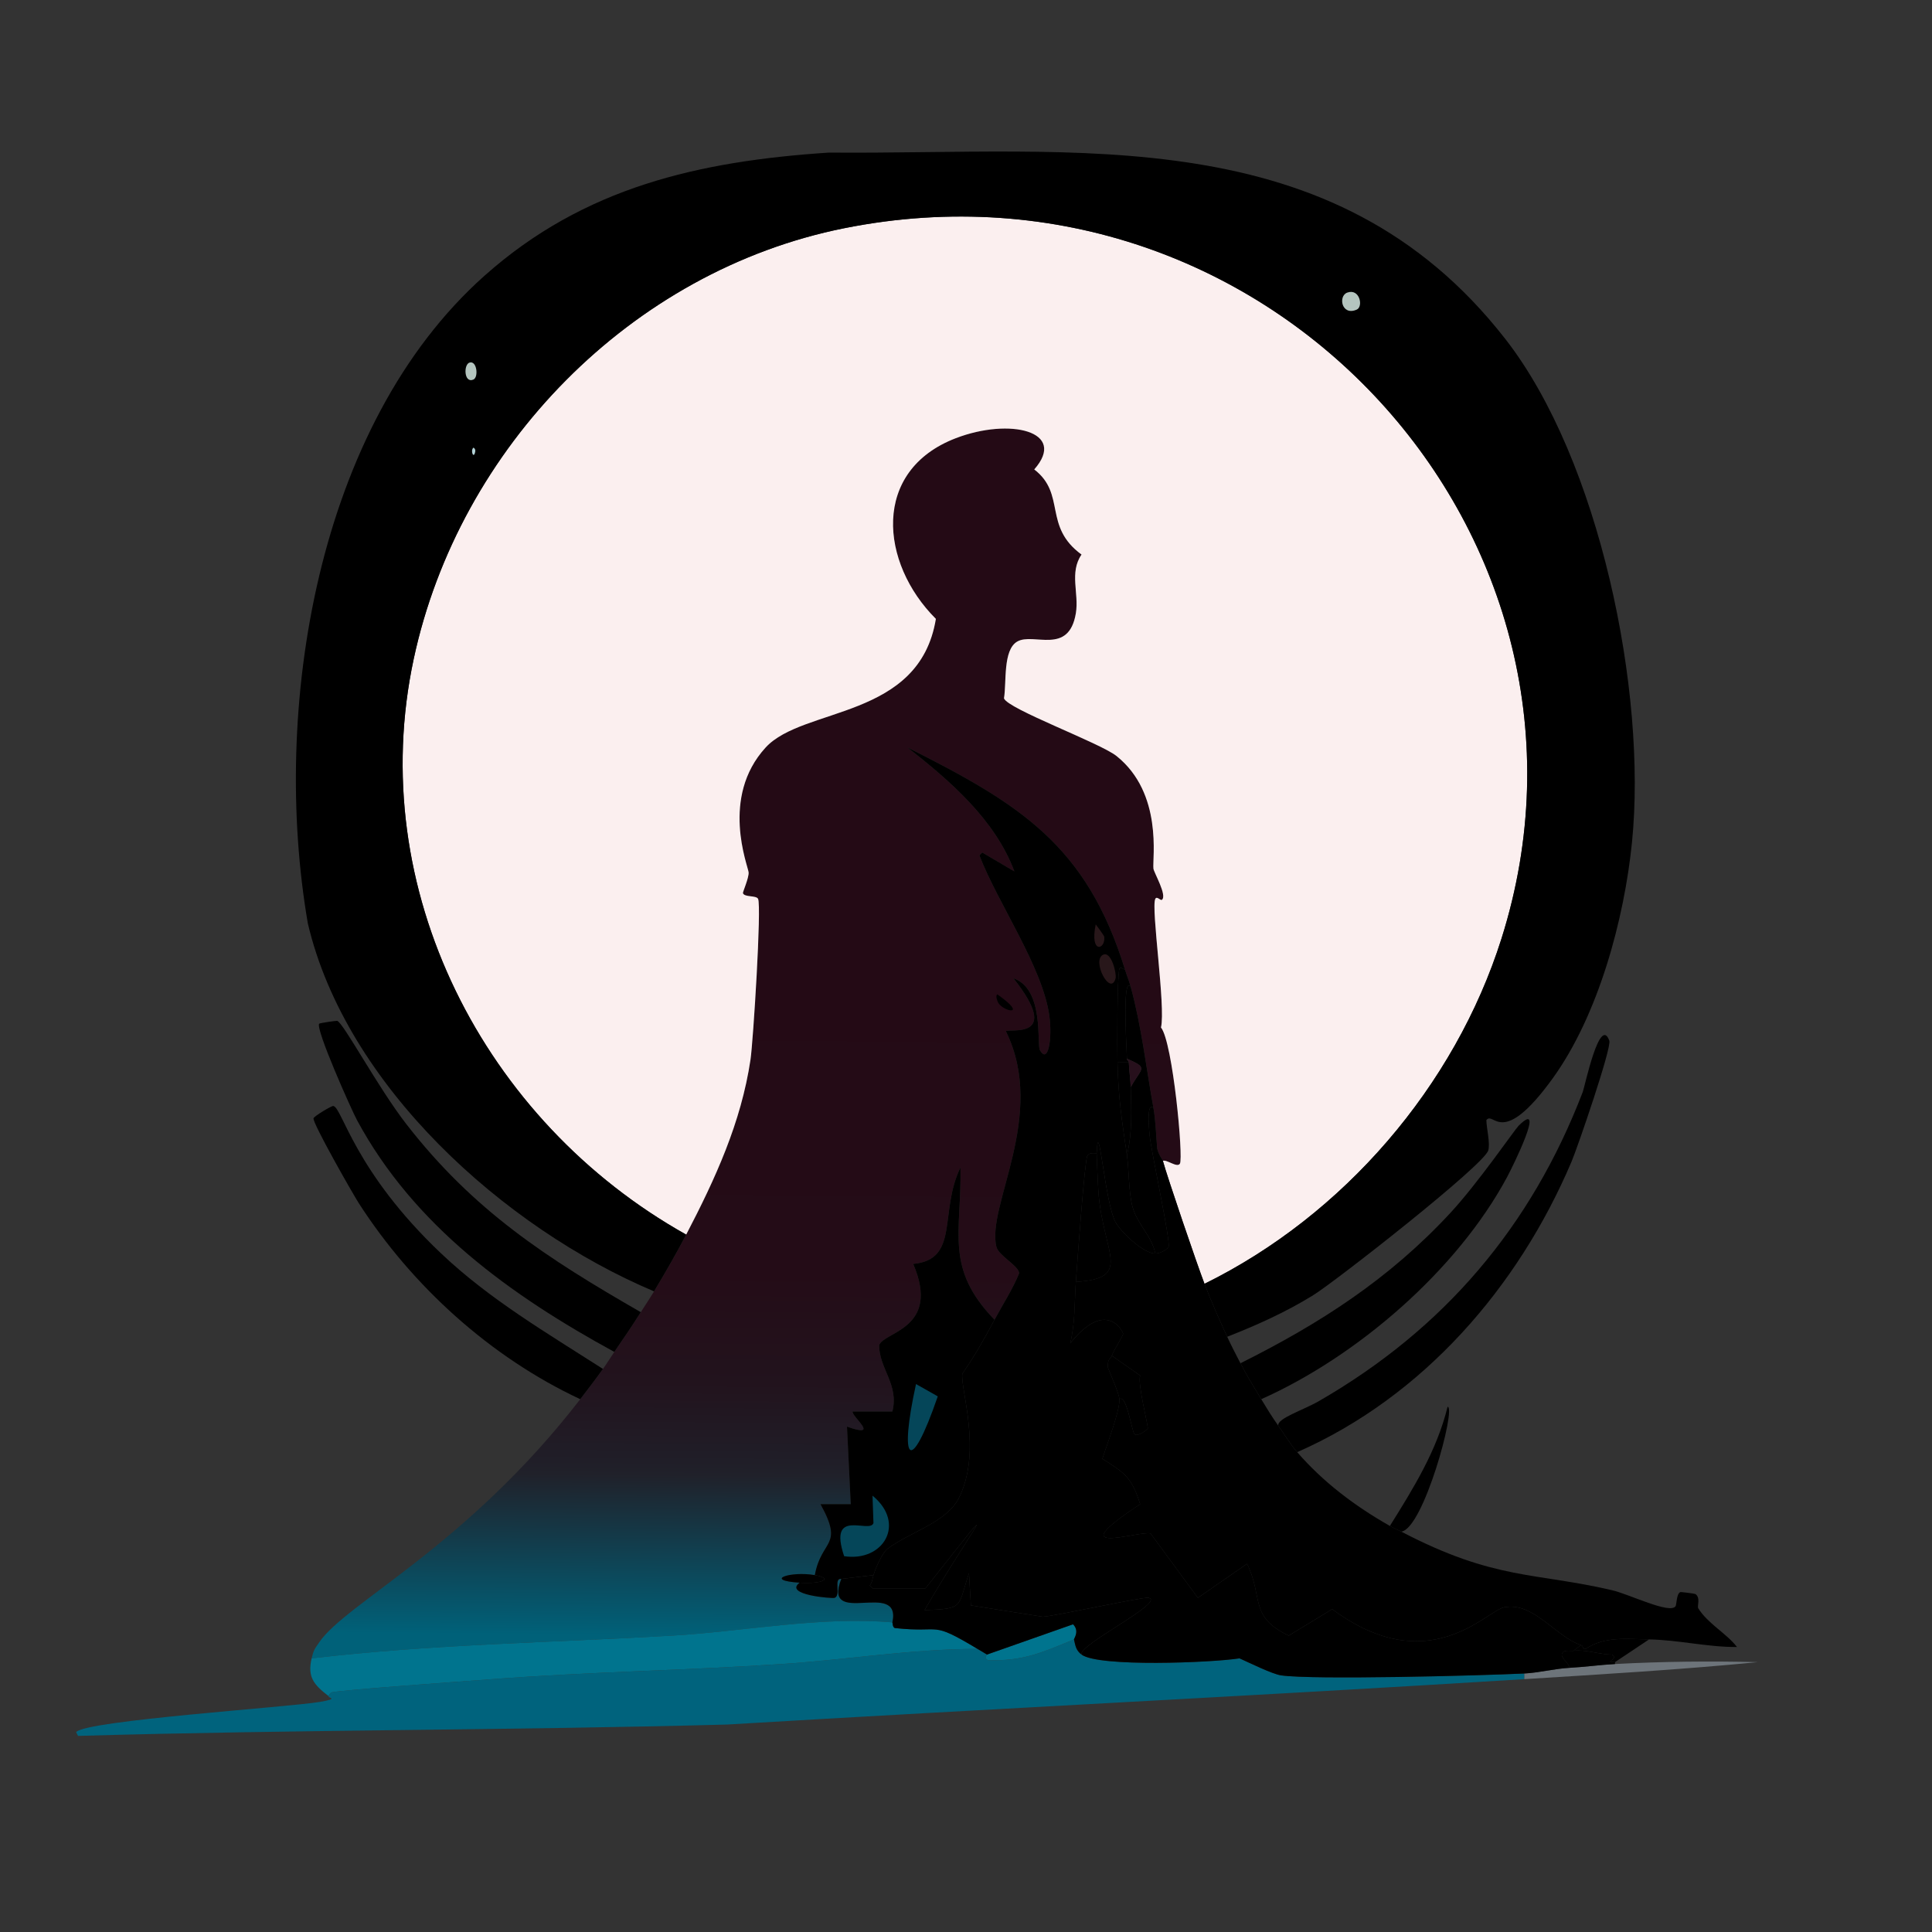 <?xml version="1.0" encoding="iso-8859-1"?>
<!-- Generator: Adobe Illustrator 28.1.0, SVG Export Plug-In . SVG Version: 6.00 Build 0)  -->
<svg version="1.1" id="Layer_1" xmlns="http://www.w3.org/2000/svg" xmlns:xlink="http://www.w3.org/1999/xlink" x="0px" y="0px"
	 viewBox="0 0 360 360" style="enable-background:new 0 0 360 360;" xml:space="preserve"><rect x="0" y="0" width="360" height="360" fill="#333333" stroke="none"/>
<g>
	<g id="Background_00000173118684457625203690000014091440426639395237_" style="display:none;">
		<path style="display:inline;fill:#CAAF9A;" d="M-0.443,213.486c-0.034-71.319,0.026-142.638,0-213.958
			c180.472,0,180.472,0,360.943,0c0,180.472,0,180.472,0,360.943c-180.472,0-180.472,0-360.943,0c-0.037-5.639,0.049-11.28,0-16.919
			c0-23.44,0-23.44,0-46.88c-0.029-22.441,0.014-44.883,0-67.324c0-1.234,0-1.234,0-2.467c-0.001-1.41,0.001-2.82,0-4.23
			C-0.443,218.068-0.443,218.068-0.443,213.486z"/>
		<path style="display:inline;fill:#DDC5B0;" d="M-0.443,343.552c-0.137-15.622,0.02-31.256,0-46.88
			C-0.443,320.112-0.443,320.112-0.443,343.552z"/>
		<path style="display:inline;fill:#DDC5B0;" d="M-0.443,222.651c-0.002-3.055,0.001-6.11,0-9.165
			C-0.443,218.068-0.443,218.068-0.443,222.651z"/>
		<path style="display:inline;fill:#DDC5B0;" d="M-0.443,229.348c-0.001-0.822,0-1.645,0-2.467
			C-0.443,228.114-0.443,228.114-0.443,229.348z"/>
	</g>
	<g>
		<path style="fill:#6D747A;" d="M284.011,312.886c0-0.529,0-0.529,0-1.057c2.73-0.132,5.69-0.908,8.46-1.057
			c2.815-0.152,5.658-0.554,8.46-0.705c8.851-0.477,17.751-0.567,26.613-0.353C313.051,311.125,298.539,311.979,284.011,312.886z"/>
		<path d="M261.1,285.393c-0.688-0.36-1.43-0.669-2.115-1.057c4.391-7.023,8.759-14.05,10.751-22.206
			C271.398,262.22,265.22,284.939,261.1,285.393z"/>
		<g>
			<linearGradient id="SVGID_1_" gradientUnits="userSpaceOnUse" x1="140.568" y1="82.513" x2="138.667" y2="304.922">
				<stop  offset="0.436" style="stop-color:#240A15"/>
				<stop  offset="0.695" style="stop-color:#240C17"/>
				<stop  offset="0.788" style="stop-color:#22131D"/>
				<stop  offset="0.854" style="stop-color:#201E28"/>
				<stop  offset="0.865" style="stop-color:#20212A"/>
				<stop  offset="1" style="stop-color:#006179"/>
			</linearGradient>
			<path style="fill:url(#SVGID_1_);" d="M216.687,216.306c-0.07-0.257-0.762-1.049-1.057-2.291c-0.207-2.37-0.29-5.28-0.705-7.578
				c-1.366-7.56-2.201-15.098-4.23-22.559c-0.291-1.068-0.734-2.12-1.057-3.172c-7.14-23.238-19.633-30.898-40.536-41.417
				c7.928,6.204,16.327,13.461,19.915,23.088c-2.996-1.762-2.996-1.762-5.992-3.525c-0.264,0.264-0.264,0.264-0.529,0.529
				c3.398,8.883,11.796,20.794,13.042,29.961c0.572,4.208-0.244,9.034-1.762,6.345c-0.627-1.11,0.86-11.407-4.935-13.394
				c9.283,11.72-0.968,9.251-1.41,9.87c7.741,15.693-3.691,32.558-1.762,40.183c0.418,1.652,4.258,3.584,4.23,4.935
				c-1.253,3.033-3.043,5.766-4.582,8.636c-9.359-9.671-6.103-16.255-6.345-28.375c-4.055,8.276-0.095,17.145-8.812,17.977
				c5.207,12.118-5.572,12.633-6.345,15.157c0.001,4.359,3.74,7.338,2.467,12.337c-3.701,0-3.701,0-7.402,0
				c-0.297,0.878,5.368,5.114-1.057,2.82c0.352,7.226,0.352,7.226,0.705,14.452c-2.82,0-2.82,0-5.64,0
				c4.415,7.991,0.181,6.441-1.057,13.218c-4.572-0.791-9.682,0.969-2.82,1.41c-3.074,2.269,6.096,2.99,6.521,2.82
				c1.247-0.499-0.291-3.704,1.234-3.525c-3.612,9.248,11.309-0.063,9.517,8.107c-13.331-1.184-27.787,1.696-41.064,2.467
				c-22.394,1.301-44.84,1.603-67.148,4.23c0.364-1.551,0.538-1.72,1.41-2.996c5.015-7.344,27.43-17.86,48.643-45.294
				c1.446-1.871,2.853-3.716,4.23-5.64c0.753-1.051,1.392-2.119,2.115-3.172c1.709-2.49,3.322-4.839,4.935-7.402
				c0.815-1.295,1.679-2.564,2.467-3.877c2.079-3.464,4.124-6.992,5.992-10.575c5.409-10.37,10.242-20.891,11.984-32.605
				c0.5-3.363,2.09-28.623,1.41-29.961c-0.347-0.682-2.541-0.253-2.82-1.057c-0.066-0.19,1.148-2.889,1.057-3.877
				c-0.112-1.228-5.331-13.974,3.172-23.264c6.989-7.635,28.647-5.177,31.724-23.969c-10.436-10.397-12.044-27.61,3.701-33.662
				c10.093-3.88,20.885-1.288,14.628,5.816c5.981,4.606,1.607,10.591,8.812,15.862c-2.314,3.371-0.442,7.214-1.057,10.927
				c-1.315,7.93-7.912,3.533-10.927,5.287c-2.697,1.569-1.967,7.579-2.467,10.575c0.674,1.981,17.919,8.307,20.973,10.751
				c8.685,6.948,6.657,19.086,6.873,20.973c0.087,0.759,2.6,4.991,1.586,5.816c-0.273,0.222-0.929-0.765-1.234-0.176
				c-0.847,1.636,1.966,20.136,1.057,23.969c2.195,2.703,4.211,24.288,3.525,25.379
				C219.342,217.657,217.409,216.013,216.687,216.306z"/>
			<path d="M151.83,293.5c3.453,0.597,1.528,1.689-2.82,1.41C142.148,294.469,147.257,292.709,151.83,293.5z"/>
			<path d="M185.844,185.287c5.838,4.128,1.217,3.273,0.176,1.586C185.846,186.591,185.429,185.509,185.844,185.287z"/>
		</g>
		<g>
			<g>
				<path d="M119.401,244.505c-1.612,2.563-3.226,4.912-4.935,7.402c-19.245-10.502-37.313-23.461-47.938-43.179
					c-1.099-2.039-7.793-17.067-7.05-17.977c0.107-0.131,3.184-0.57,3.349-0.529c1.123,0.281,7.543,12.35,12.866,19.21
					C88.252,225.619,101.9,234.445,119.401,244.505z"/>
				<path d="M112.351,255.079c-1.377,1.924-2.784,3.769-4.23,5.64c-16.679-7.802-31.266-21.004-41.241-36.482
					c-1.105-1.715-8.669-14.988-8.46-15.862c0.09-0.373,3.367-2.364,3.701-2.291c1.671,0.366,3.934,12.188,20.092,27.494
					C91.282,242.168,101.918,248.389,112.351,255.079z"/>
			</g>
			<g>
				<path d="M241.713,270.588c-1.339-1.543-2.348-3.289-3.525-4.935c-0.259-1.356,4.602-2.866,7.578-4.582
					c23.314-13.442,39.544-32.508,49.171-57.631c0.34-0.886,3.174-14.39,4.935-9.517c0.469,1.297-5.899,19.852-7.05,22.559
					C282.888,239.853,265.198,260.256,241.713,270.588z"/>
				<path d="M235.016,260.719c-1.372-2.253-2.664-4.344-3.877-6.697c14.903-7.443,27.739-15.725,39.126-28.022
					c5.145-5.556,11.961-15.487,12.689-16.214c5.257-5.244-1.095,7.617-2.115,9.517
					C271.523,236.665,252.921,252.738,235.016,260.719z"/>
			</g>
			<path style="fill:#FBEFEF;" d="M224.441,239.217c-1.413-3.693-6.887-19.742-7.755-22.911c0.723-0.292,2.655,1.351,3.172,0.529
				c0.686-1.091-1.33-22.676-3.525-25.379c0.909-3.833-1.905-22.333-1.057-23.969c0.305-0.589,0.961,0.398,1.234,0.176
				c1.013-0.825-1.499-5.057-1.586-5.816c-0.217-1.887,1.811-14.025-6.873-20.973c-3.054-2.443-20.299-8.77-20.973-10.751
				c0.5-2.996-0.229-9.005,2.467-10.575c3.015-1.754,9.612,2.643,10.927-5.287c0.616-3.713-1.257-7.556,1.057-10.927
				c-7.205-5.271-2.831-11.256-8.812-15.862c6.257-7.104-4.535-9.696-14.628-5.816c-15.745,6.052-14.137,23.265-3.701,33.662
				c-3.077,18.792-24.734,16.334-31.724,23.969c-8.504,9.29-3.284,22.036-3.172,23.264c0.09,0.988-1.123,3.688-1.057,3.877
				c0.279,0.804,2.473,0.376,2.82,1.057c0.68,1.338-0.91,26.598-1.41,29.961c-1.742,11.714-6.576,22.235-11.984,32.605
				c-37.694-21.097-59.98-64.409-50.758-107.331c8.456-39.357,40.46-72.23,80.19-80.19
				c79.306-15.889,146.034,57.851,122.488,132.358C271.078,202.43,250.329,226.465,224.441,239.217z"/>
			<g>
				<path d="M228.671,249.087c-1.489-3.24-2.956-6.541-4.23-9.87c25.888-12.752,46.636-36.787,55.34-64.328
					c23.546-74.506-43.182-148.247-122.488-132.358c-39.73,7.96-71.734,40.833-80.19,80.19
					c-9.222,42.923,13.064,86.234,50.758,107.331c-1.868,3.582-3.913,7.111-5.992,10.575c-28.04-11.849-57.42-38.371-64.505-68.558
					c-6.842-39.659,1.489-92.741,32.957-120.726c18.547-16.494,39.96-21.311,64.152-22.911c46.439,0.398,93.929-6.412,126.013,34.72
					c17.595,22.556,26.426,65.767,23.616,93.761c-1.44,14.348-6.255,32.243-14.804,44.06c-9.561,13.216-10.953,5.915-12.337,7.755
					c0.026,1.514,0.747,4.283,0.352,5.64c-0.797,2.74-28.375,24.336-32.605,26.965C239.708,244.44,234.154,246.942,228.671,249.087z
					"/>
				<path style="fill:#B4C5BF;" d="M251.054,54.516c2.312-0.82,3.018,2.614,1.762,3.172
					C249.987,58.947,249.29,55.142,251.054,54.516z"/>
				<path style="fill:#B4C5BF;" d="M87.501,67.558c1.373-0.403,1.706,2.742,0.705,3.172C86.451,71.485,86.34,67.899,87.501,67.558z"
					/>
				<path style="fill:#B3D2D7;" d="M88.206,83.419c0.037-0.033,0.436,0.228,0.352,0.705C88.286,85.689,87.591,83.964,88.206,83.419z
					"/>
			</g>
		</g>
		<g>
			<path style="fill:#00637D;" d="M200.12,305.484c0.279,1.246,0.384,2.046,1.41,2.82c3.139,2.368,24.315,1.512,29.432,0.705
				c1.841,0.817,6.09,2.932,7.755,3.172c5.91,0.854,36.675,0.064,45.294-0.352c0,0.529,0,0.529,0,1.057
				c-49.504,3.092-99.059,5.504-148.572,8.46c-40.294,1.081-80.611,0.944-120.902,2.115c-0.176-0.352-0.176-0.352-0.352-0.705
				c1.744-2.182,39.68-4.638,45.47-5.64c3.746-0.648,1.322-0.704,1.586-1.057c-0.012-0.227,0.401-0.666,0.529-0.705
				c1.439-0.435,25.902-2.159,29.961-2.467c17.944-1.362,35.986-1.628,53.93-2.82c12.159-0.807,24.359-2.816,36.482-2.82
				c0.593,0.355,1.177,0.684,1.762,1.057c0.145,0.092-0.733,0.505,0.176,1.057C190.784,309.539,194.184,307.902,200.12,305.484z"/>
			<path style="fill:#00748E;" d="M166.281,302.312c0.059,0.005-0.004,1,0.529,1.057c8.957,0.97,6.325-1.518,15.333,3.877
				c-12.123,0.003-24.323,2.013-36.482,2.82c-17.944,1.191-35.986,1.458-53.93,2.82c-4.059,0.308-28.522,2.032-29.961,2.467
				c-0.128,0.039-0.541,0.478-0.529,0.705c-2.734-2.122-4.001-3.519-3.172-7.05c22.309-2.627,44.754-2.929,67.148-4.23
				C138.495,304.008,152.951,301.127,166.281,302.312z"/>
			<path style="fill:#00748E;" d="M200.12,305.484c-5.936,2.418-9.336,4.055-16.038,3.877c-0.909-0.552-0.031-0.965-0.176-1.057
				c8.019-2.82,8.019-2.82,16.038-5.64C201.222,303.921,200.089,305.346,200.12,305.484z"/>
		</g>
		<g>
			<path d="M185.316,245.914c-1.862,3.47-3.73,6.82-5.992,10.046c-0.453,2.685,3.803,14.488-0.705,23.264
				c-2.292,4.463-9.14,6.297-13.218,9.341c-1.071,0.85-2.251,3.658-2.644,4.935c-2.996,0.352-2.996,0.352-5.992,0.705
				c-1.524-0.179,0.013,3.026-1.234,3.525c-0.425,0.17-9.595-0.551-6.521-2.82c4.348,0.28,6.273-0.813,2.82-1.41
				c1.238-6.777,5.472-5.227,1.057-13.218c2.82,0,2.82,0,5.64,0c-0.352-7.226-0.352-7.226-0.705-14.452
				c6.425,2.294,0.76-1.942,1.057-2.82c3.701,0,3.701,0,7.402,0c1.273-4.999-2.466-7.977-2.467-12.337
				c0.773-2.523,11.552-3.039,6.345-15.157c8.717-0.831,4.757-9.701,8.812-17.977C179.212,229.66,175.957,236.243,185.316,245.914z"
				/>
			<path style="fill:#054659;" d="M162.58,278.695c6.327,5.182,2.037,12.397-5.287,11.279c-3.062-9.147,4.764-4.111,5.463-6.168
				C162.668,281.251,162.668,281.251,162.58,278.695z"/>
			<path style="fill:#054659;" d="M170.687,257.899c2.027,1.146,2.027,1.146,4.054,2.291
				C169.54,275.313,167.511,272.348,170.687,257.899z"/>
		</g>
		<g>
			<path d="M214.924,206.436c0.415,2.298,0.498,5.208,0.705,7.578c0.295,1.242,0.987,2.034,1.057,2.291
				c0.868,3.169,6.342,19.218,7.755,22.911c1.274,3.329,2.741,6.629,4.23,9.87c0.776,1.688,1.618,3.287,2.467,4.935
				c1.213,2.353,2.505,4.444,3.877,6.697c1.068,1.754,1.966,3.248,3.172,4.935c1.177,1.646,2.186,3.392,3.525,4.935
				c4.89,5.634,10.802,10.078,17.272,13.747c0.684,0.388,1.427,0.698,2.115,1.057c17.429,9.113,24.999,7.571,39.302,10.927
				c3.27,0.767,10.671,4.469,11.808,2.996c0.219-0.283,0.153-2.312,0.881-2.644c0.129-0.059,2.702,0.273,2.82,0.353
				c1.014,0.683,0.29,2.257,0.529,2.644c1.774,2.872,5.188,4.614,7.226,7.226c-5.51,0.04-10.887-1.323-16.39-1.41
				c-4.085-0.065-8.295-0.625-11.808,1.762c-0.71,0.121-0.309-0.512-0.881-0.705c-4.749-1.601-8.812-8.078-14.276-7.05
				c-3.364,0.633-14.068,13.687-32.076,0.352c-4.054,2.467-4.054,2.467-8.107,4.935c-7.435-3.602-4.657-6.955-7.755-13.394
				c-4.582,3.172-4.582,3.172-9.165,6.345c-4.406-5.992-4.406-5.992-8.812-11.984c-1.874-0.659-17.469,4.749-1.939-5.464
				c-1.576-5-2.855-5.8-7.05-8.46c0.834-2.608,3.302-8.97,3.172-11.103c1.337-1.031,2.322,6.037,2.82,6.521
				c0.602,0.585,2.424-0.901,2.467-1.057c0.134-0.48-1.94-8.316-1.41-9.87c-2.644-1.851-2.644-1.851-5.287-3.701
				c0.242-0.754,2.14-3.826,2.115-4.054c-0.072-0.639-3.281-6.529-9.87,1.762c0.957-3.869,0.779-7.582,1.057-11.456
				c10.653-0.672,5.197-5.101,4.23-16.391c-0.086-1-0.369-7.199-0.352-7.578c0.346-7.712,1.483,9.104,3.525,12.866
				c0.973,1.792,5.261,5.868,7.402,5.816c0.797-0.019,1.97-0.53,2.467-1.234c0.391-1.2-3.206-17.572-3.525-20.797
				C213.958,208.906,213.819,205.409,214.924,206.436z"/>
			<path d="M307.275,305.484c-3.172,2.115-3.172,2.115-6.345,4.23c-2.369-0.072,0.823-0.378-0.529-1.41
				c-2.429,0.009-4.77-0.989-7.226-0.705c0.705-0.529,0.705-0.529,1.41-1.057c0.572,0.193,0.171,0.826,0.881,0.705
				C298.98,304.859,303.19,305.42,307.275,305.484z"/>
			<path d="M293.176,307.599c2.456-0.284,4.797,0.714,7.226,0.705c1.352,1.032-1.84,1.338,0.529,1.41c0,0.176,0,0.176,0,0.353
				c-2.801,0.151-5.645,0.553-8.46,0.705c-0.074-0.843-1.749-1.856-1.41-2.644C291.403,307.331,292.542,307.672,293.176,307.599z"/>
			<path d="M201.53,308.304c-1.026-0.774-1.131-1.574-1.41-2.82c-0.031-0.138,1.102-1.563-0.176-2.82
				c-8.019,2.82-8.019,2.82-16.038,5.64c-0.586-0.374-1.17-0.702-1.762-1.057c-9.008-5.396-6.376-2.907-15.333-3.877
				c-0.532-0.058-0.47-1.052-0.529-1.057c1.791-8.171-13.129,1.141-9.517-8.107c2.996-0.352,2.996-0.352,5.992-0.705
				c-0.198,0.643-0.228,1.408-0.705,1.939c0.264,0.264,0.264,0.264,0.529,0.529c4.935,0,4.935,0,9.87,0
				c16.611-21.097,8.195-10.398-0.176,4.054c7.444-0.26,6.123-0.468,8.283-6.873c0.176,2.996,0.176,2.996,0.352,5.992
				c6.697,1.057,6.697,1.057,13.394,2.115c2.714-0.189,18.768-3.773,19.739-3.525C217.183,298.531,200.775,306.594,201.53,308.304z"
				/>
			<path d="M210.694,183.877c2.029,7.461,2.863,14.999,4.23,22.559c-1.105-1.027-0.966,2.47-0.705,5.111
				c0.318,3.225,3.916,19.596,3.525,20.797c-0.497,0.703-1.671,1.214-2.467,1.234c-0.67-3.306-3.297-5.352-4.23-8.636
				c-0.75-2.643-0.666-7.034-1.057-9.693c1.032-4.26,0.822-8.403,0.705-12.689c2.094-3.748,3.348-3.482-0.705-5.287
				C209.767,192.427,209.24,181.862,210.694,183.877z"/>
			<path d="M209.637,180.705c0.323,1.053,0.767,2.104,1.057,3.172c-1.455-2.015-0.927,8.55-0.705,13.394
				c0.016,0.338,0.34,0.37,0.352,0.705c-1.057,0-1.057,0-2.115,0c-0.072-2.927-0.061-16.069,0.352-17.448
				C208.719,180.065,209.254,180.534,209.637,180.705z"/>
			<path d="M204.35,214.896c-0.017,0.379,0.267,6.579,0.352,7.578c0.967,11.289,6.424,15.718-4.23,16.391
				c0.211-2.939,1.618-22.374,2.115-23.44C202.902,214.749,203.745,214.878,204.35,214.896z"/>
			<path d="M208.579,260.719c-0.066-1.092-1.573-4.437-2.115-5.816c-0.185-1.745,0.52-1.715,0.705-2.291
				c2.644,1.851,2.644,1.851,5.287,3.701c-0.53,1.554,1.544,9.389,1.41,9.87c-0.044,0.156-1.865,1.642-2.467,1.057
				C210.901,266.756,209.917,259.688,208.579,260.719z"/>
			<path d="M210.342,197.977c0.056,1.572,0.314,3.184,0.352,4.582c0.117,4.286,0.327,8.429-0.705,12.689
				c-0.948-6.438-1.598-10.601-1.762-17.272C209.284,197.977,209.284,197.977,210.342,197.977z"/>
			<g>
				<path d="M209.637,180.705c-0.383-0.171-0.918-0.64-1.057-0.176c-0.414,1.379-0.424,14.521-0.352,17.448
					c0.164,6.671,0.815,10.833,1.762,17.272c0.392,2.66,0.307,7.051,1.057,9.693c0.933,3.284,3.56,5.33,4.23,8.636
					c-2.141,0.052-6.429-4.024-7.402-5.816c-2.042-3.761-3.179-20.578-3.525-12.866c-0.605-0.018-1.448-0.147-1.762,0.529
					c-0.497,1.067-1.904,20.501-2.115,23.44c-0.278,3.874-0.101,7.587-1.057,11.456c6.589-8.292,9.798-2.402,9.87-1.762
					c0.026,0.227-1.873,3.299-2.115,4.054c-0.185,0.576-0.89,0.546-0.705,2.291c0.542,1.379,2.049,4.724,2.115,5.816
					c0.129,2.133-2.338,8.496-3.172,11.103c4.195,2.66,5.473,3.459,7.05,8.46c-15.531,10.213,0.065,4.804,1.939,5.464
					c4.406,5.992,4.406,5.992,8.812,11.984c4.582-3.172,4.582-3.172,9.165-6.345c3.098,6.439,0.32,9.792,7.755,13.394
					c4.054-2.467,4.054-2.467,8.107-4.935c18.008,13.335,28.712,0.281,32.076-0.352c5.463-1.029,9.526,5.449,14.276,7.05
					c-0.705,0.529-0.705,0.529-1.41,1.057c-0.633,0.073-1.772-0.268-2.115,0.529c-0.339,0.787,1.336,1.801,1.41,2.644
					c-2.769,0.149-5.729,0.925-8.46,1.057c-8.619,0.417-39.384,1.206-45.294,0.352c-1.664-0.24-5.913-2.356-7.755-3.172
					c-5.118,0.807-26.294,1.663-29.432-0.705c-0.754-1.71,15.653-9.773,12.513-10.575c-0.971-0.248-17.025,3.336-19.739,3.525
					c-6.697-1.057-6.697-1.057-13.394-2.115c-0.176-2.996-0.176-2.996-0.352-5.992c-2.16,6.405-0.839,6.613-8.283,6.873
					c8.371-14.452,16.788-25.15,0.176-4.054c-4.935,0-4.935,0-9.87,0c-0.264-0.264-0.264-0.264-0.529-0.529
					c0.477-0.531,0.507-1.296,0.705-1.939c0.392-1.277,1.573-4.084,2.644-4.935c4.078-3.044,10.926-4.878,13.218-9.341
					c4.508-8.776,0.252-20.579,0.705-23.264c2.262-3.226,4.131-6.576,5.992-10.046c1.54-2.87,3.329-5.602,4.582-8.636
					c0.028-1.351-3.812-3.282-4.23-4.935c-1.929-7.625,9.503-24.49,1.762-40.183c0.442-0.618,10.693,1.85,1.41-9.87
					c5.795,1.987,4.308,12.285,4.935,13.394c1.519,2.689,2.334-2.137,1.762-6.345c-1.246-9.167-9.644-21.078-13.042-29.961
					c0.264-0.264,0.264-0.264,0.529-0.529c2.996,1.762,2.996,1.762,5.992,3.525c-3.588-9.626-11.987-16.884-19.915-23.088
					C190.004,149.807,202.497,157.467,209.637,180.705z"/>
				<g>
					<path d="M192.541,212.076c4.792-1.8,3.963,4.48,2.996,7.226c-2.522,7.159-5.512,1.88-4.23-4.935
						C191.409,213.827,191.95,212.298,192.541,212.076z"/>
					<path style="fill:#28171A;" d="M205.583,177.885c1.533-0.654,2.51,3.607,2.291,4.406
						C206.909,185.824,203.303,178.858,205.583,177.885z"/>
					<path d="M191.837,277.99c0.238-0.061,0.746-0.073,0.881,0.176C174.922,293.87,189.768,278.521,191.837,277.99z"/>
					<path d="M197.829,250.849c0.968,2.693,1.047-0.273,1.939,1.586C199.433,258.635,196.591,255.166,197.829,250.849z"/>
					<path d="M191.484,286.098c0.84-0.33,5.443,1.869,5.816,2.996C194.764,288.21,189.494,286.879,191.484,286.098z"/>
					<path style="fill:#28171A;" d="M204.173,172.245c0.415,0.545,1.565,2.113,1.586,2.291
						C206.054,176.967,203.007,177.871,204.173,172.245z"/>
				</g>
			</g>
			<path style="fill:#27101C;" d="M210.694,202.559c-0.038-1.398-0.296-3.011-0.352-4.582c-0.012-0.335-0.337-0.367-0.352-0.705
				C214.042,199.077,212.789,198.811,210.694,202.559z"/>
		</g>
	</g>
</g>
</svg>
